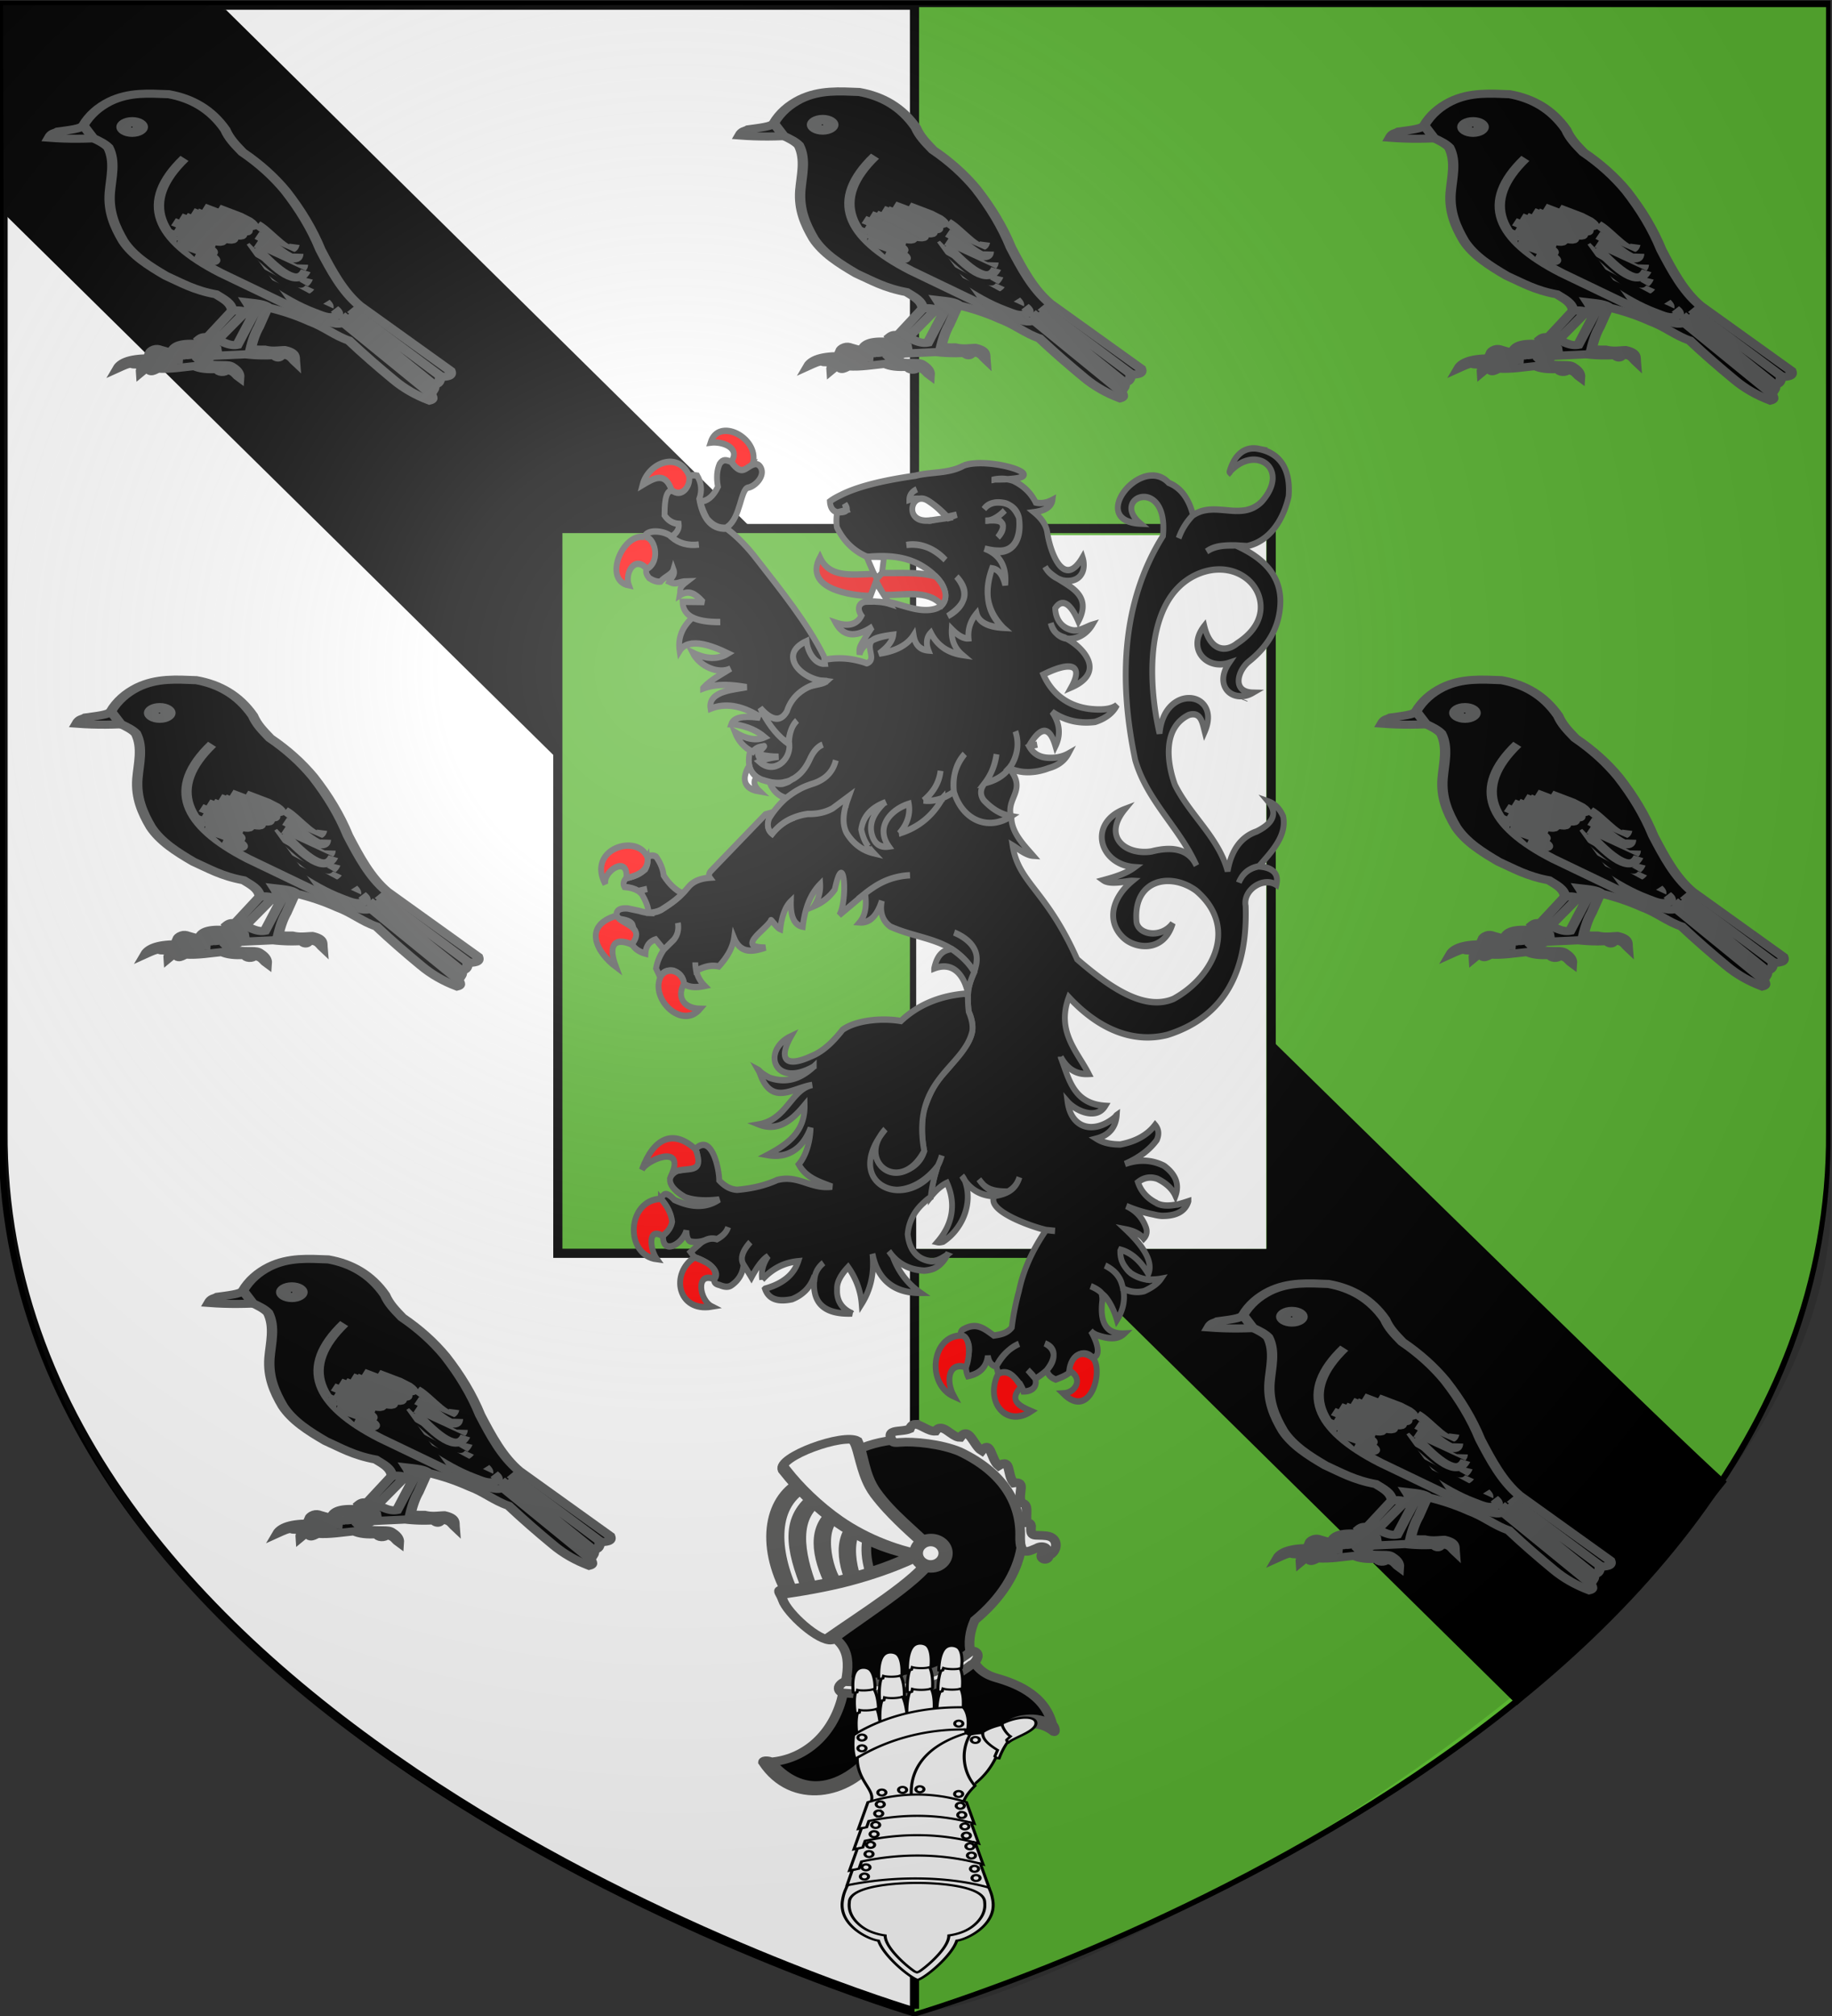 <svg xmlns="http://www.w3.org/2000/svg" xmlns:xlink="http://www.w3.org/1999/xlink" width="600" height="660" viewBox="-300 -300 600 660"><rect x="-300" y="-300" width="600" height="660" fill="#333333" stroke="none"/><defs><g id="c"><path id="b" d="M0 0v1h.5z" transform="rotate(18 3.157 -.5)"/><use xlink:href="#b" width="810" height="540" transform="scale(-1 1)"/></g><g id="d"><use xlink:href="#c" width="810" height="540" transform="rotate(72)"/><use xlink:href="#c" width="810" height="540" transform="rotate(144)"/></g><g id="f"><path id="e" d="M0 0v1h.5z" transform="rotate(18 3.157 -.5)"/><use xlink:href="#e" width="810" height="540" transform="scale(-1 1)"/></g><g id="g"><use xlink:href="#f" width="810" height="540" transform="rotate(72)"/><use xlink:href="#f" width="810" height="540" transform="rotate(144)"/></g><g id="i"><path id="h" d="M0 0v1h.5z" transform="rotate(18 3.157 -.5)"/><use xlink:href="#h" width="810" height="540" transform="scale(-1 1)"/></g><g id="j"><use xlink:href="#i" width="810" height="540" transform="rotate(72)"/><use xlink:href="#i" width="810" height="540" transform="rotate(144)"/></g><g id="l"><path id="k" d="M0 0v1h.5z" transform="rotate(18 3.157 -.5)"/><use xlink:href="#k" width="810" height="540" transform="scale(-1 1)"/></g><g id="m"><use xlink:href="#l" width="810" height="540" transform="rotate(72)"/><use xlink:href="#l" width="810" height="540" transform="rotate(144)"/></g><g id="o"><path id="n" d="M0 0v1h.5z" transform="rotate(18 3.157 -.5)"/><use xlink:href="#n" width="810" height="540" transform="scale(-1 1)"/></g><g id="p"><use xlink:href="#o" width="810" height="540" transform="rotate(72)"/><use xlink:href="#o" width="810" height="540" transform="rotate(144)"/></g><g id="r"><path id="q" d="M0 0v1h.5z" transform="rotate(18 3.157 -.5)"/><use xlink:href="#q" width="810" height="540" transform="scale(-1 1)"/></g><g id="s"><use xlink:href="#r" width="810" height="540" transform="rotate(72)"/><use xlink:href="#r" width="810" height="540" transform="rotate(144)"/></g><g id="v"><path id="u" d="M0 0v1h.5z" transform="rotate(18 3.157 -.5)"/><use xlink:href="#u" width="810" height="540" transform="scale(-1 1)"/></g><g id="w"><use xlink:href="#v" width="810" height="540" transform="rotate(72)"/><use xlink:href="#v" width="810" height="540" transform="rotate(144)"/></g><g id="y"><path id="x" d="M0 0v1h.5z" transform="rotate(18 3.157 -.5)"/><use xlink:href="#x" width="810" height="540" transform="scale(-1 1)"/></g><g id="z"><use xlink:href="#y" width="810" height="540" transform="rotate(72)"/><use xlink:href="#y" width="810" height="540" transform="rotate(144)"/></g><radialGradient xlink:href="#a" id="C" cx="221.445" cy="226.331" r="300" fx="221.445" fy="226.331" gradientTransform="matrix(1.353 0 0 1.349 -76.24 -84.357)" gradientUnits="userSpaceOnUse"/><linearGradient id="a"><stop offset="0" style="stop-color:white;stop-opacity:.314"/><stop offset=".19" style="stop-color:white;stop-opacity:.251"/><stop offset=".6" style="stop-color:#6b6b6b;stop-opacity:.125"/><stop offset="1" style="stop-color:black;stop-opacity:.125"/></linearGradient></defs><g style="display:inline"><path d="M-.5 358.677s-300-88.5-298.5-288.5v-368.5h597v368.5c3.042 200.43-298.5 288.5-298.5 288.5Z" style="display:inline;fill:#fff;stroke:#000;stroke-width:3;stroke-linecap:butt;stroke-linejoin:miter;stroke-miterlimit:4;stroke-dasharray:none;stroke-opacity:1"/><path d="M-.465 358.602s300-88.402 298.5-288.18v-368.09H-.465Z" style="display:inline;fill:#5ab532;stroke:none;stroke-width:3;stroke-linecap:butt;stroke-linejoin:miter;stroke-miterlimit:4;stroke-dasharray:none;stroke-opacity:1"/><path d="M-226.262-296.35C-62.968-135.246 229.114 152.936 264.86 185.104c-22.315 28.132-42.71 49.29-67.946 72.406L-298.54-230.643l.73-67.897z" style="display:inline;fill:#000;stroke:#000;stroke-width:1px;stroke-linecap:butt;stroke-linejoin:miter;stroke-opacity:1"/><path d="M-117.304-126.971h233.625v237.276h-233.625z" style="display:inline;fill:#5ab532;stroke:#000;stroke-width:3;stroke-miterlimit:4;stroke-dasharray:none;stroke-opacity:1"/><path d="M-.491 357.642V-297.97" style="display:inline;fill:none;stroke:#000;stroke-width:3;stroke-linecap:butt;stroke-linejoin:miter;stroke-miterlimit:4;stroke-dasharray:none;stroke-opacity:1"/><path d="M.062-124.781h114.622v233.625H.062z" style="display:inline;fill:#fafafa;stroke:none;stroke-width:3;stroke-miterlimit:4;stroke-dasharray:none"/></g><g style="display:inline"><use xlink:href="#A" width="100%" height="100%" style="display:inline" transform="translate(-217.111 192.558)"/><use xlink:href="#A" width="100%" height="100%" style="display:inline" transform="translate(-226.145 .73)"/><use xlink:href="#A" width="100%" height="100%" style="display:inline" transform="translate(-173.851 382.196)"/><use xlink:href="#A" width="100%" height="100%" style="display:inline" transform="translate(153.682 390.227)"/><use xlink:href="#A" width="100%" height="100%" style="display:inline" transform="translate(210.355 192.558)"/><use xlink:href="#A" width="100%" height="100%" style="display:inline" transform="translate(213.003 .73)"/><g style="display:inline;stroke:#5b5b5a;stroke-width:21.844;stroke-miterlimit:4;stroke-dasharray:none;stroke-opacity:1"><g style="stroke:#5b5b5a;stroke-width:21.844;stroke-miterlimit:4;stroke-dasharray:none;stroke-opacity:1"><path d="M-381.844-865.156c-4.893.099-8.997 3.123-11.875 11.437-22.155 10.906-64.114-5.292-32.562 43.375 129.875-5.832 231.578 54.046 280.812 236.375 2.887 42.14 21.306 27.96 37.875 20.875 12.85-9.048 29.576-.798 22.219 11.75-.938-.362-1.966-.593-3.031-.593-4.633 0-8.375 3.773-8.375 8.406s3.742 8.406 8.375 8.406S-80-528.898-80-533.531c0-.268-.007-.52-.031-.782 20.518-9.47 24.698-46.22-5.344-50.093-27.257-3.515-36.887 6.113-34.344-24.657-.67-4.774-2.977-8.382-9.562-8.187-3.891-22.632 6.313-47.4-12.719-50.031-9.314-23.976 13.077-55.624-17-50.157-16.394-21.832-4.39-63.726-34.25-43.218-17.85-16.612-16.971-67.26-38.031-37.813-18.78-12.776-28.64-64.269-48.719-33.5-19.57.195-40.559-40.811-55.844-15.812-15.8 1.253-33.494-17.628-46-17.375z" style="fill:#fff;fill-rule:evenodd;stroke:#5b5b5a;stroke-width:21.844;stroke-linecap:butt;stroke-linejoin:miter;stroke-miterlimit:4;stroke-dasharray:none;stroke-opacity:1" transform="matrix(.145 0 0 .13 55.066 278.758)"/><path d="M-725.29-14.359c.292-5.586 15.955-3.16 18.18-.543 71.313-6.38 135.099-62.6 158.693-154.734 14.49-65.349 32.201-131.145-27.75-165.524-27.255-23.93-40.027-46.541-66.44-75.727 71.001-14.622 140.886-30.067 167.76-53.612-29.442-83.211-12.332-115.187-10.765-138.157-26.193-38.498-83.212-79.663-135.5-120.55 53.857-49.773 114.06-92.196 186.762-101.422 1.975 3.85.984 6.669 18.663 4.94 30.813-3.01 93.116 3.828 134.865 23.471 99.571 52.846 138.695 132.171 136.246 214.93-.263 8.886.704 21.601 2.66 26.75-9.496 63.934-45.947 128.434-105.377 183.053-22 55.69-15.795 122.056 44.447 143.442C-160.94-214.632-89.5-188.798-71.605-108.25c4.267 2.282 8.91 19.474 2.915 17.119-46.383-41.036-106.198-11.584-127.28 36.365C-272.874 55.271-447.682 121.732-472.75-22.44-531.065 67.458-658.064 98.44-725.29-14.36z" style="fill:#000;fill-rule:evenodd;stroke:#5b5b5a;stroke-width:21.844;stroke-linecap:butt;stroke-linejoin:miter;stroke-miterlimit:4;stroke-dasharray:none;stroke-opacity:1" transform="matrix(.145 0 0 .13 55.066 278.758)"/><path d="M-670.085-435.91C-733.371-563.388-712-686.1-632.943-724.483l8.992 14.464c-81.642 44.637-77.428 161.344-31.048 271.25zm44.488-10.017c-38.152-106.715-52.22-185.288 21.375-242.656l12.98 10.572c-66.561 41.962-53.17 135.542-21.44 227.169zm53.487-11.736c-33.956-76.333-43.633-149.136 8.992-190.533l12.768 12.761c-53.167 16.28-30.912 139.551-3.734 173.686zm56.568 20.203c-33.956-76.333-43.633-149.136 8.992-190.533l12.768 12.761c-53.166 16.28-30.911 139.551-3.733 173.686z" style="fill:#000;fill-rule:evenodd;stroke:#5b5b5a;stroke-width:21.844;stroke-linecap:butt;stroke-linejoin:miter;stroke-miterlimit:4;stroke-dasharray:none;stroke-opacity:1" transform="matrix(.145 0 0 .13 55.066 278.758)"/><g style="fill:#fff;stroke:#5b5b5a;stroke-width:21.844;stroke-miterlimit:4;stroke-dasharray:none;stroke-opacity:1"><path d="M-1216.224 110.9c-25.613 59.267-144.138 139.976-234.355 214.152-28.502 5.238-100.65-67.068-110.901-101.452-4.291-14.392-13.119-23.268-5.267-23.807 105.673-15.597 223.357-40.188 334.36-109.096z" style="fill:#fff;fill-rule:evenodd;stroke:#5b5b5a;stroke-width:21.844;stroke-linecap:butt;stroke-linejoin:miter;stroke-miterlimit:4;stroke-dasharray:none;stroke-opacity:1" transform="matrix(.145 0 0 .13 182.755 194.636)"/><path d="M-1411.785 177.943c58.745-17.404 120.364-41.531 171.45-71.783m8.063 15.714c-21.834 48.195-154.471 140.34-231.376 200.659m-103.906-111.562c41.052-5.78 106.2-18.423 155.769-33.028" style="fill:#fff;fill-rule:evenodd;stroke:#5b5b5a;stroke-width:21.844;stroke-linecap:butt;stroke-linejoin:miter;stroke-miterlimit:4;stroke-dasharray:none;stroke-opacity:1" transform="matrix(.145 0 0 .13 182.755 194.636)"/></g><g style="fill:#fff;stroke:#5b5b5a;stroke-width:21.844;stroke-miterlimit:4;stroke-dasharray:none;stroke-opacity:1"><path d="M-1232.386 118.981c-153.202-25.019-251.149-111.349-329.432-221.988-13.344-32.82 138.814-94.195 169.828-72.976 14.299 35.061 14.357 84.356 41.66 127.136 35.846 56.165 86.123 97.32 131.473 148.809z" style="fill:#fff;fill-rule:evenodd;stroke:#5b5b5a;stroke-width:21.844;stroke-linecap:butt;stroke-linejoin:miter;stroke-miterlimit:4;stroke-dasharray:none;stroke-opacity:1" transform="matrix(.145 0 0 .13 182.755 194.636)"/><path d="M-1325.212-3.22c31.7 38.527 67.614 72.61 100.723 106.836m-141.152-165.745c3.29 6.807 7.458 14.366 11.665 20.581 9.043 13.362 18.701 26.083 28.764 38.327m98.888 116.755c-69.024-9.94-146.426-43.6-206.31-90.032-47.784-37.051-91.57-84.977-120.477-126.599-1.358-1.955-6.724-8.442-7.51-11.883m156.603-64.806c1.302 1.602 4.017 6.735 5.152 9.27 9.044 20.21 13.939 67.9 33.225 108.387" style="fill:#fff;fill-rule:evenodd;stroke:#5b5b5a;stroke-width:21.844;stroke-linecap:butt;stroke-linejoin:miter;stroke-miterlimit:4;stroke-dasharray:none;stroke-opacity:1" transform="matrix(.145 0 0 .13 182.755 194.636)"/></g><g style="fill:#fff;stroke:#5b5b5a;stroke-width:18.524;stroke-miterlimit:4;stroke-dasharray:none;stroke-opacity:1" transform="matrix(.171 0 0 .153 213.228 191.525)"><circle cx="-1218.244" cy="110.9" r="32.325" style="fill:#fff;stroke:#5b5b5a;stroke-width:18.524;stroke-miterlimit:4;stroke-dasharray:none;stroke-opacity:1"/><circle cx="-1218.244" cy="110.9" r="32.325" style="fill:#fff;stroke:#5b5b5a;stroke-width:24.812;stroke-miterlimit:4;stroke-dasharray:none;stroke-opacity:1" transform="matrix(.747 0 0 .747 -308.71 28.103)"/></g><path d="M-538.887-216.993c153.724 9.53 229.314-29.455 283.68-76.464 4.656-2.677 14.502 1.199 15.107 9.868.58 8.307-7.82 21.304-15.108 24.158-81.43 70.78-187.767 79.969-287.965 71.01-5.811.285-12.626-7.049-11.05-14.364 1.619-7.516 11.758-15.012 15.336-14.208z" style="fill:#fff;fill-rule:evenodd;stroke:#5b5b5a;stroke-width:21.844;stroke-linecap:butt;stroke-linejoin:miter;stroke-miterlimit:4;stroke-dasharray:none;stroke-opacity:1" transform="matrix(.145 0 0 .13 55.066 278.758)"/><path d="M-464.67-52.745c-40.407 59.946-91.844 98.346-143.254 97.377m0 0c-34.185-.816-68.567-19.068-100.193-60.001m577.454-107.357c-24.383 1.978-46.504 15.264-63.286 41.697C-288.94 63.203-454.442 96.953-464.67-52.745m394.042-54.675c-19.244-13.472-40.713-17.747-60.035-15.306" style="fill:none;fill-rule:evenodd;stroke:#5b5b5a;stroke-width:21.844;stroke-linecap:butt;stroke-linejoin:miter;stroke-miterlimit:4;stroke-dasharray:none;stroke-opacity:1" transform="matrix(.145 0 0 .13 55.066 278.758)"/></g></g><g style="display:inline;fill:#fafafa" transform="matrix(-.329 0 0 .238 40.439 237.194)"><path d="M117.98 3.71c-2.69.244-5.14 1.67-6.38 3.465-5.32 7.709-3.52 28.465-3.52 28.484.38.224.83.422 1.3.605-3.92 10.198-2.92 28.68-2.92 28.68.39.26.86.489 1.35.705-3.18 8.225-3.18 21.496-2.99 27.593-.91-.131-1.82-.265-2.74-.384-.24-6.237-1-15.633-3.188-22.985.778 0 1.468-.17 2.148-.388 0 0 .45-17.252-3.027-28.513.824.03 1.543-.147 2.237-.373 0 0 0-22.518-6.231-30.475-4.315-5.464-11.335-3.24-13.631.201-4.955 7.429-2.725 27.023-2.725 27.023a8.6 8.6 0 0 0 1.271.537c-3.542 9.735-2.15 27.165-2.147 27.183.452.275.983.516 1.557.732-2.74 8.153-2.621 16.983-2.498 25.593-4.357 6.579-5.913 19.267-4.305 30.567h2.245l-.854 5.04-3.355 2.14c-3.581-1.25-7.782-2.26-13.108-2.39-.01-.42-.05-.82-.119-1.24-4.91-4.88-12.341-8.14-19.177-10.37.05-.47.1-.91.08-1.31-11.387-7.79-21.169-8.24-23.283-8.24-11.486.2-11.328 7.71-9.55 11.62 4.272 9.36 20.707 15.91 26.436 22.57.247-.24.488-.49.714-.76 3.726 7.17 6.448 14.74 8.581 22.55 1.066-.21 2.132-.18 3.199-1.25 3.907 10.92 9.604 23.93 21.891 37.23-.365.6-.723 1.23-1.103 1.78 6.988 9.41 9.606 15.76 11.314 21.48-.922.38-1.853.74-2.77 1.14l-7.719 29.36c1.025-.39 2.054-.78 3.081-1.15l-7.518 28.6q1.742-.69 3.485-1.32l-7.918 30.12c.911-.35 1.822-.7 2.733-1.02l-8.647 32.89c.1 0 .194 0 .289-.17-1.651 5-3.292 10.07-4.198 19.56-2.861 32.53 25.91 51.86 36.056 53.55 4.934 20.81 30.824 50.64 38.944 53.98 8.12-3.34 34.03-33.17 38.96-53.98 10.14-1.69 38.92-21.02 36.06-53.55-1.1-11.37-3.21-16.53-5.18-22.7.16 0 .34.17.51.17l-5.29-20.99 2.84.83-7.88-30.39 3.45 1-7.48-28.91 3.04.88-9.53-36.79c-1.15-.51-2.31-.95-3.45-1.42-.27-1.51-.49-3.2-.43-5.36.32-13.23 14.8-26.41 14.48-54.36.7.58 1.4 1.15 2.1 1.75 1.89-6.4 2.97-18.63 1.51-33.09-1.02-.87-2.07-1.68-3.12-2.52.33-3.36 1.48-17.17-.59-27.497.75.09 1.43-.01 2.13-.164 0 0 2.06-16.705-.26-28.002.82.115 1.52.02 2.2-.131 0 0 2.18-21.87-3.17-30.245-3.66-5.741-10.71-4.306-13.27-1.198-5.5 6.708-5.19 25.966-5.19 25.966.35.236.75.454 1.18.657-4.35 9.101-4.64 26.171-4.64 26.171.48.364 1.04.703 1.7 1.005-1.84 5.294-2.33 11.688-3.24 17.738.23-5.08.55-18.761-1.85-28.936.79.06 1.51-.1 2.21-.275 0 0 1.42-17.935-1.5-29.874.83.08 1.58-.05 2.3-.249 0 0 1.31-23.443-4.67-32.111-4.09-5.951-11.4-4.063-13.93-.621-5.49 7.434-4.3 27.976-4.3 27.976.37.233.81.439 1.27.634-4.16 9.931-3.71 28.174-3.71 28.174.48.339 1.05.634 1.68.91-2.3 6.497-3.42 14.617-4.22 22.724.1-5.377 0-18.908-2.72-28.942.79.03 1.51-.148 2.21-.347 0 0 .91-18.183-2.39-30.183.85.06 1.58-.132 2.31-.366 0 0 .64-23.8-5.67-32.387-2.16-2.905-5.07-3.843-7.76-3.598z" style="fill:#fafafa;stroke:#000;stroke-width:3;stroke-dasharray:none"/><path d="M64.97 251.27c34.448-13.29 70.09-13.71 104.9-3.48l2.17 8.52 8.26 2.4m-12.98-38.22c-30.55-12.46-62.68-11.92-91.861.28m-14.923 57.95c37.097-14.33 75.484-14.78 112.964-3.76l2.36 9.17 8.88 2.61M56.1 307.52c39.749-15.33 80.88-15.82 121.04-4.01l2.52 9.82 9.51 2.79M50.186 339.39c43.283-16.7 97.484-15.78 141.434-3.11m-8.48-265.025a4.7 4.7 0 0 1-1.58-.532l-.44-3.238c-3.85 1.258-12 .877-16.23-1.184m-7.32-14.168c-.57-.04-.98-.131-1.68-.488l-.62-3.433c-3.97 1.544-12.54 1.568-17.03-.454m-9.15-7.664c-.57-.01-1.02-.148-1.72-.476l-.72-3.458c-3.94 1.676-12.62 1.93-17.27.1m-11.367 4.708c-.54 0-.984-.09-1.659-.378l-.778-3.25c-3.786 1.695-12.142 2.189-16.642.542M181.27 99.417c-.62-.06-1.22-.259-1.96-.712l-.36-3.68c-4.01 1.272-12.38.678-17-1.544m-4.99-11.186c-.66-.04-1.36-.223-2.18-.677l-.54-3.906c-4.21 1.578-13.11 1.347-18.02-.857m-6.95-6.219c-.66 0-1.31-.168-2.13-.602l-.67-3.942c-4.33 1.786-13.74 1.819-18.66-.443m-8.918 4.224c-.661 0-1.21-.114-2.048-.519l-.74-3.709c-4.048 1.762-12.879 2.034-17.76.147m-2.843 25.599c27.219-.447 69.749 4.367 109.479 38.039m-3.61 31.35c-40.08-33.13-81.13-39.46-107.584-38.86m-30.432 38.37c.331-.35.748-.89 1.08-1.51l-2.749-8.55c7.51-6.34 15.264-14.3 14.784-23.51m-24.896 12.25c.58-.69 1.019-1.5 1.109-2.83l-3.829-4.79c3.311-2.68 7.684-11.16 8.328-16.24m32.128 14.17c10.533 26.19 4.873 55.04-5.167 70.01m8.79-72.34c47.048 20.02 55.498 58.03 54.678 84.45m-2.06 242.14c3.31-3.26 7.27-7.71 11.11-12.67 7.69-9.95 16.98-24.41 16.94-35.66 8.87-1.75 17.64-5.71 24.6-13.54s12.29-18.37 11.09-32.05c0-24.78-55.93-26.89-67.37-26.62-11.44-.27-67.346 1.84-67.363 26.62-1.193 13.68 4.126 24.22 11.081 32.05 6.963 7.83 15.74 11.79 24.6 13.54-.03 11.25 9.263 25.71 16.942 35.66 3.84 4.96 7.8 9.41 11.11 12.67 1.61 1.59 1.8 1.6 3.63 2.51 1.83-.91 2.02-.92 3.63-2.51zM63.808 140.35c2.24 0 4.056-1.81 4.056-4.05a4.06 4.06 0 0 0-4.056-4.06 4.06 4.06 0 0 0-4.054 4.06 4.05 4.05 0 0 0 4.054 4.05zm55.272 67.82c2.24 0 4.05-1.81 4.05-4.04 0-2.25-1.81-4.06-4.05-4.06s-4.06 1.81-4.06 4.06c0 2.23 1.82 4.04 4.06 4.04zm17.21.87c2.24 0 4.06-1.82 4.06-4.07 0-2.24-1.82-4.03-4.06-4.03s-4.05 1.79-4.05 4.03c0 2.25 1.81 4.07 4.05 4.07zm40.41-57.21c2.22 0 4.05-1.82 4.05-4.06a4.055 4.055 0 0 0-8.11 0c0 2.24 1.82 4.06 4.06 4.06zm0-14.8c2.22 0 4.05-1.82 4.05-4.06a4.055 4.055 0 0 0-8.11 0c0 2.24 1.82 4.06 4.06 4.06zm-96.374-19.14a4.05 4.05 0 1 0 0-8.1 4.05 4.05 0 1 0 0 8.1z" style="fill:#fafafa;stroke:#000;stroke-width:3;stroke-dasharray:none"/><path id="B" d="M63.134 330.25c2.241 0 4.055-1.82 4.055-4.04a4.06 4.06 0 0 0-4.055-4.07 4.06 4.06 0 0 0-4.053 4.07c0 2.22 1.814 4.04 4.053 4.04zm1.522-12.67c2.24 0 4.055-1.8 4.055-4.05 0-2.24-1.815-4.07-4.055-4.07s-4.056 1.83-4.056 4.07c0 2.25 1.817 4.05 4.056 4.05zm3.041-18.25a4.057 4.057 0 0 0 4.054-4.05 4.06 4.06 0 0 0-4.054-4.06 4.06 4.06 0 0 0-4.056 4.06c0 2.23 1.816 4.05 4.056 4.05zm1.52-12.67a4.05 4.05 0 0 0 4.054-4.05c0-2.25-1.814-4.06-4.054-4.06a4.05 4.05 0 0 0-4.054 4.06 4.05 4.05 0 0 0 4.054 4.05zm3.547-14.7a4.05 4.05 0 0 0 4.055-4.05c0-2.24-1.815-4.06-4.055-4.06a4.06 4.06 0 0 0-4.055 4.06 4.05 4.05 0 0 0 4.055 4.05zm1.522-12.68c2.238 0 4.055-1.8 4.055-4.04 0-2.25-1.817-4.06-4.055-4.06a4.054 4.054 0 0 0-4.056 4.06c0 2.24 1.817 4.04 4.056 4.04zm3.041-15.69c2.238 0 4.054-1.83 4.054-4.07 0-2.22-1.816-4.05-4.054-4.05a4.064 4.064 0 0 0-4.056 4.05c0 2.24 1.816 4.07 4.056 4.07zm1.52-12.69c2.24 0 4.054-1.81 4.054-4.03a4.06 4.06 0 0 0-4.054-4.07 4.06 4.06 0 0 0-4.055 4.07c0 2.22 1.815 4.03 4.055 4.03zm1.616-16.21a4.05 4.05 0 1 0 0-8.1 4.05 4.05 0 1 0 0 8.1z" style="fill:#fafafa;stroke:#000;stroke-width:3;stroke-dasharray:none"/><use xlink:href="#B" width="100%" height="100%" style="fill:#fafafa;stroke-width:.611" transform="matrix(-1 0 0 1 237.36 -2.025)"/></g><g style="display:inline;stroke-width:1.186"><g style="display:inline;fill:#fff;fill-opacity:1;stroke:#585959;stroke-width:3.241;stroke-miterlimit:4;stroke-dasharray:none;stroke-opacity:1"><g style="fill:#fff;fill-opacity:1;stroke:#585959;stroke-width:3.146;stroke-miterlimit:4;stroke-dasharray:none;stroke-opacity:1"><path d="M1154.68-61.5c-6.658-1.211-12.725 2.165-15.546 11.267 0 .11 0 .22.116.33.114-.11.114-.33.229-.44 13.797-13.6 32.717-1.233 17.044 14.79-11.066 9.98-24.975-.656-36.948 6.621h-.115c-3.432 3.201-6.064 6.954-7.78 11.369 1.716-4.415 4.348-8.168 7.78-11.369-2.457-8.727-7.053-13.627-13.151-15.865-14.685-14.375-44.081 18.875-15.22 20.06-16.93-13.084 15.372-23.8 12.126 6.07-22.659 32.982-23.78 72.015-14.958 110.1 6.38 20.158 24.208 33.621 33.032 51.925-4.659-9.448-15.504-9.008-24.25-6.953-13.96 1.967-26.672-7.068-14.3-20.86-20.299 6.94-14 27.326 5.263 28.586-4.752 3.253-11.457 5.038-16.967 6.401 3.888 2.539 13.101.212 15.708.331-10.688 8.075-14.32 19.456-5.21 27.656 6.562 5.981 22.242 7.681 26.944-6.796-6.255 7.826-19.46 5.683-19.598-1.423-1.43-20.424 18.668-23.666 32.23-14.632 22.897 17.696 9.594 42.332-12.155 53.2-14.81 5.722-32.374-3.895-52.052-19.473-16.85-34.446-31.57-37.227-34.827-55.99 2.814 1.535 7.165 4.864 11.073 5.096-4.572-4.81-11.492-11.098-11.669-18.432-3.577-10.189 8.842-13.29-1.199-24.505-77.33-8.784-76.03-14.547-116.448 24.284-4.461 1.544-8.236 4.194-11.439 7.836-2.402-1.766-2.974-4.414-1.601-7.615.686-.992 1.372-1.987 2.173-2.98l-4.233 1.105-29.17 27.592c-1.372 1.214-1.601 2.539-.8 3.531-4.805.332-8.58 1.545-11.21 4.195-1.145 1.214-2.174 2.318-3.547 3.531-3.088 2.98-7.092 5.519-11.553 8.058-2.174.992-4.462 1.435-6.75 1.435a23.5 23.5 0 0 1-4.575-.773l-.343-.11-6.292-1.215c-3.432-.22-5.49.441-6.063 2.207a2.6 2.6 0 0 0 0 1.325c.229.883.915 1.435 2.402 1.766 3.89.551 5.949 1.545 6.292 3.091 1.03 2.76.343 4.635-1.945 5.629 1.03 4.304 4.004 6.953 8.809 8.167q.343-5.464 5.49-6.954l4.462 4.967 5.376-4.856c2.06-2.318 2.746-5.078 2.174-8.277.572 3.2-.115 5.959-2.174 8.277l-5.376 4.856c-2.288 3.091-3.66 6.182-4.233 9.27l2.288 4.416c1.03-2.65 3.317-3.643 6.978-3.311 3.546 1.103 5.49 3.31 5.834 6.401 2.402 1.767 6.177 2.097 11.21 1.104-2.402-2.208-3.889-4.636-4.575-7.395l-.115-.11c-.229-1.215-.457-2.65-.457-4.084 0 1.435.228 2.87.457 4.084 4.171-1.78 7.596-3.002 12.24-2.098 4.805-4.745 7.55-9.491 8.236-14.015 3.42 7.699 9.705 7.01 16.93 4.744-16.097.093-.296-8.338 2.975-13.244-.266-1.263 2.953 3.416 5.033 4.194.8-6.402 2.745-11.037 5.72-13.686-.23 7.616 1.83 11.7 6.405 12.473 1.042-8.015 3.475-15.305 9.38-20.86.23 3.532-.8 7.174-3.202 10.706 4.575-1.767 8.236-4.415 11.096-8.057 5.089-21.475 7.224 5.208 2.402 12.582l13.956-10.706a59 59 0 0 1 4.347-2.87c6.062-3.752 12.697-5.739 19.904-6.07-7.207.331-13.842 2.318-19.904 6.07a58 58 0 0 0-4.347 2.87c1.03 6.403 0 11.037-2.974 14.238 6.726.433 9.911-4.868 12.01-10.595-1.258 5.85.651 10.127 4.655 12.666 16.625 6.841 33.935 5.394 45.126 22.4.732-1.634 1.33-3.937 1.395-6.63.157-6.596-7.092-11.01-12.168-12.873 10.826 4.134 13.741 10.64 11.57 17.136-1.355 4.055-3.914 8.42-4.02 12.885-.304 2.966-.021 5.99.341 8.94 1.587 2.912 2.29 6.294 1.993 8.97-.28 2.516-1.775 5.944-4.166 8.578-3.795 4.583-7.491 9-11.427 12.828-4.981 4.844-7.845 10.82-10.385 17.45-.946 2.468-1.056 5.019-1.15 7.904-.133 4.054.13 8.451 1.113 12.698-3.416 11.445-22.718 15.137-26.196 2.096-.8-4.304.915-8.609 5.262-12.804-32.646 16.643 3.567 46.495 28.14 18.211.916-1.655 1.716-3.421 2.288-5.298-.572 1.877-1.372 3.643-2.287 5.298-1.945 5.408-3.089 10.375-3.661 14.9v.112c2.86-3.311 5.834-5.63 8.694-6.843 4.258 8.655 4.399 19.03-5.148 29.138 1.03.22 2.06 0 3.089-.221 9.992-5.888 16.522-18.541 11.667-30.243-.458-.772-.916-1.544-1.487-2.096 3.822 6.276 9.15 9.308 16.358 9.933.456-.112.8-.112 1.258-.112h.229c2.86-.44 5.262-1.104 7.206-2.096-5.635 1.248-10.58.657-15.9-6.07 3.347 4.598 7.13 6.117 15.9 6.07 3.089-1.545 4.92-3.974 5.949-7.064-2.008 6.142-7.458 8.16-13.155 9.16h-.23c-5.33 7.515 22.12 15.717 27.797 16.778 1.488.11 3.204.33 4.805.441-1.6-.111-3.317-.332-4.805-.441-7.55 10.043-12.354 19.866-14.642 29.91-1.716 5.74-3.089 11.81-3.888 17.992-2.46 2.9-6.169 3.518-9.724 3.972-5.472-3.69-9.283-6.41-15.901-3.311q-2.574.993-1.716 3.31c4.619 1.592 5.001 6.59 3.662 10.707-.116.22-.116.33-.23.552-1.143 3.2-1.029 6.18.23 8.718 6.52-1.214 10.066-4.525 10.751-10.044.572 3.2 2.06 4.856 4.233 5.187h.343c2.595-5.12 7.114-8.827 12.24-11.037-5.376 2.016-9.192 6.235-12.24 11.037l1.26 4.526c5.002-1.744 8.28.196 11.439 4.193.114 0 .114.111.228.111.687 1.104 1.372 2.208 1.716 3.532 3.711.064 7.719-1.665 6.405-6.18-.114 0-.114-.222-.229-.332l-3.89-4.084c1.363 1.317 2.807 2.518 3.89 4.084.116.11.116.331.229.331 2.113-1.276 4.198-2.544 6.062-4.194 4.8-4.432 5.66-10.276-.914-13.244 7.193 2.536 5.093 8.52.914 13.244l.343.442c.663 2.216 2.562 3.317 4.576 4.082 3.66-1.214 7.162-2.648 8.42-4.415-.689-6.923 6.742-11.22 11.484-6.4 5.072-.593 2.295-8.037-.915-13.023l-.116-.11c.828.983 1.968 1.456 3.089 1.987 4.518 1.464 10.872 3.068 15.1-.664-10.298.444-13.291-5.978-11.897-16.223v-1.436c-.115-.552-.228-1.323-.343-2.096-.916-1.104-2.86-2.319-5.949-3.532 3.089 1.214 5.033 2.428 5.949 3.532.687.552 1.372 1.104 2.059 1.766 2.403 2.649 4.575 6.402 6.177 11.368 3.432-4.966 4.575-10.153 3.317-15.452 0-.11 0-.11-.115-.22-.115-.551-.23-1.103-.457-1.655-.457-1.988-1.488-3.643-2.975-5.299-1.487-1.655-3.66-2.979-6.176-4.194 4.217 1.91 7.78 4.872 9.151 9.493.228.552.343 1.104.456 1.656.116.11.116.11.116.22 3.888 1.655 7.663 2.096 11.44 1.215 4.23-1.768 7.32-3.753 9.035-6.07-2.63.44-5.032.44-7.092.44-.115-.22-.115-.22-.115 0-3.546-.44-6.52-1.545-9.15-3.2l-.458-.442c-.115-.11-.115-.11-.228-.11a13.4 13.4 0 0 1-2.174-2.319c-1.944-2.318-2.86-4.967-2.745-8.166l.229-.442c5.72 1.435 10.638 5.408 14.87 11.92 2.517-5.407-1.486-12.692-12.24-21.962 4.349.772 7.665 2.207 9.724 4.525 1.832-1.766 2.06-3.752 1.03-5.96-2.06-4.746-5.606-8.057-10.41-10.044 5.032 1.987 9.95 3.311 14.87 4.194 1.373.332 2.745.552 4.232.664 7.893.11 12.812-2.32 14.415-7.175a141 141 0 0 1-5.948 1.656h-.572c-4.462.773-7.894.552-10.525-.663-.228-.11-.343-.331-.571-.331-4.805-2.318-8.008-5.63-9.608-10.044 3.203-2.32 6.748-2.87 10.523-1.656 4.69 2.096 8.007 4.855 9.723 8.388 2.173-5.407.344-10.154-5.375-14.236-.345-.333-.688-.442-1.03-.664-6.52-2.87-13.498-3.2-20.82-.772 7.665-3.09 13.385-7.063 17.16-11.809 1.372-2.87 1.03-5.299-.916-7.395-4.232 5.077-10.524 8.167-18.76 9.603-5.262 0-9.494-.884-12.926-2.871 6.863-1.656 10.524-5.629 10.983-11.589-.345.22-.458.441-.688.773-.229.22-.456.33-.8.662-11.062 8.041-23.136 5.272-25.051-8.056 4.47 4.683 15.656 9.158 20.36 2.098-17.428-1.034-19.65-13.506-24.022-23.841v-.331.111c3.606 5.986 8.308 8.763 15.1 8.387-6.064-10.898-17.649-20.737-10.752-37.745 17.088 16.72 35.735 22.552 53.2 18.521 30.948-8.886 43.348-31.422 42.21-63.311-1.644-7.818 9.463-14.658 16.583-10.4 1.373-5.297-1.601-8.387-8.808-9.05h-.114s-.345-.11-.458-.11q-6.863 1.16-9.952 6.291c-.343.552-.686 1.104-.915 1.766.229-.662.572-1.214.915-1.766q3.09-5.132 9.952-6.29c5.918-6.405 15.216-14.555 13.04-24.504-1.715-3.642-4.347-6.181-8.122-7.395 5.148 5.63 3.088 10.597-6.176 14.79-8.465 2.648-13.727 9.27-15.672 19.535-4.757-16.498-20.42-27.596-28.442-42.493-4.57-11.564-6.423-28.165 7.513-34.323 6.47-1.775 7.294 3.705 8.575 8.276 9.55-20.015-21.947-24.276-24.367.883-6.334-24.828-8.218-65.898 19.502-77.94 16.314-6.998 31.312.393 34.415 11.296 1.977 6.947-.26 15.319-12.051 22.305-6.378 4.709-14.573 3.61-17.73-8.529-9.803 11.278 1.416 21.754 13.385 18.101-8.79 11.852 2.549 20.139 12.812 14.68-11.416-.258-8.373-10.978-1.83-15.564 11.872-8.724 15.992-18.315 16.621-27.399.91-13.152-7.2-22.59-23.942-29.44-5.47-.063-10.993-.01-15.786 2.98 4.679-3.148 10.406-2.942 15.786-2.98 1.945.11 4.004.22 6.064.33 12.588-2.512 19.766-13.487 22.42-24.502 1.164-13.739-5.024-21.349-16.372-23.296z" style="fill:#000;fill-opacity:1;stroke:#585959;stroke-width:3.146;stroke-miterlimit:4;stroke-dasharray:none;stroke-opacity:1" transform="matrix(.607 0 0 .666 -588.772 -112.096)"/><path d="M995.802-53.324c-8.21 4.168-17.69 2.998-26.31 5.077h-.114c-17.845 2.318-31.23 5.409-40.037 9.492-2.288.994-4.233 1.987-5.834 3.09.228 2.98 1.487 4.747 3.889 5.299v.11l5.217-1.194-1.099-3c3.048 3.982-.483 4.118-4.118 4.194-.458 2.76-.458 5.187-.115 7.284 3.547 6.733 8.923 11.59 16.13 14.459h.114l.115.11c13.328-1.152 26.233.025 36.948 9.603 1.259 1.103 2.288 2.317 3.203 3.531 2.746 4.305 2.86 7.837.115 10.596-.23.11-.344.22-.458.331-1.601 1.214-4.233 2.097-8.236 2.097-10.369-.038-19.42-6.15-30.657-4.194-4.593-.304-7.187 2.74-4.004 6.953-2.402 4.305-7.092 5.519-13.956 3.422 4.938 8.311 13.105 6.24 20.019 1.876-.157.078-5.32 7.029-6.635 9.602v.11c-.693 1.134-.6 2.738-.458 4.085q.516-1.987 2.06-3.643c2.974-3.2 8.35-5.297 16.129-6.07-.343 2.98-2.974 6.07-7.665 9.271 9.152-1.214 15.329-4.304 18.646-9.05.801 4.746 3.432 7.174 8.008 7.505-1.487-3.532-1.03-6.512 1.258-8.72 3.318 6.071 8.923 9.824 17.043 10.927-4.118-3.2-6.062-7.395-5.72-12.692 3.548 3.31 6.521 4.746 9.038 4.525-.458-4.525 1.03-8.609 4.347-12.251 1.144 4.194 5.948 6.622 14.414 7.063-9.716-7.7-9.973-18.277-6.064-29.248 3.432.442 5.72 3.09 7.093 8.278.915-9.05-2.745-15.01-11.096-17.99 2.403.551 4.804.993 7.092.993 9.541.697 12.315-7.402 11.44-16.004v-.11c-1.087-4.453-4.686-6.652-8.81-7.395-3.709-.572-7.548.08-10.066 3.09 2.37-3.212 6.444-3.499 10.067-3.09 4.378.425 7.001 3.53 8.808 7.395 2.43 14.714-7.812 19.904-18.531 15.12 8.351 2.98 12.01 8.94 11.096 17.991-1.373-5.187-3.66-7.836-7.093-8.278-4.652 11.4-2.705 20.901 6.064 29.248-8.465-.441-13.27-2.87-14.414-7.063-3.317 3.642-4.805 7.726-4.347 12.25-2.517.222-5.491-1.213-9.037-4.524-.343 5.297 1.601 9.492 5.72 12.692-8.122-1.103-13.728-4.856-17.044-10.926-2.288 2.207-2.745 5.187-1.258 8.719-4.576-.331-7.207-2.76-8.008-7.505-3.317 4.746-9.494 7.836-18.646 9.05 4.69-3.2 7.322-6.291 7.665-9.271-9.048 1.078-11.75 2.07-12.449 4.478-1.045 3.603 2.942 7.952-1.85 9.539a39 39 0 0 0-4.805-1.324c-5.834-1.325-11.553-1.435-17.273-.552-.229 0-.343 0-.457.11-.458 0-.916 0-1.259.11-5.605-2.207-8.35-5.96-8.694-11.257-11.502 5.687-7.573 14.864-.627 19.426 3.565 2.341 8.841 1.968 11.403 2.28-1.918 1.564-6.343 1.52-10.827 3.102-14.89 5.253-34.475 16.04-9.397 27.274.068-4.459 1.44-8.596 4.3-11.024-6.353 5.69-2.912 14.539-10.066 19.425-3.66 2.318-6.749 2.097-9.38-.331-.343-.331-.572-.663-.915-.883-.8-1.104-1.03-2.318-.343-3.753l-3.203-1.104c-.8.883-1.373 1.987-1.83 3.312-.344 2.097-.344 3.973 0 5.518.571 2.428 1.944 4.194 4.003 5.629.801.441 1.716.883 2.86 1.324 1.373.332 2.745.773 4.004.994.229.11.572.11.8.22.572.11 1.259.11 1.945.22 1.487.112 2.974.112 4.461-.11 1.03-.221 2.174-.442 3.318-.773.229-.11.457-.22.686-.22.572-.332 1.03-.663 1.716-.884 1.373-.772 2.86-1.765 4.118-2.98 1.83-1.765 3.318-3.863 4.69-6.511 1.83-3.753 4.118-6.181 6.978-7.285-2.86 1.104-5.147 3.532-6.978 7.285-1.372 2.648-2.86 4.746-4.69 6.511-1.258 1.216-2.745 2.208-4.118 2.98-.686.221-1.144.552-1.716.883-.229 0-.457.112-.686.221l-.229.331c-1.03.442-2.059.773-2.974.994-.229.11-.458.11-.458.11-1.487.111-2.86 0-4.118-.552-.686-.11-1.373-.11-1.944-.22-.23-.111-.572-.111-.801-.22.114.11.114.33.229.44 0 .22.228.552.343.773 0 .11.114.33.229.441 0 .11 0 .22.114.331 1.945 3.2 4.69 5.188 8.122 5.96 2.173-1.545 4.347-2.98 6.863-4.195 2.06-1.104 4.347-1.876 6.75-2.648 7.092-1.876 11.553-5.739 13.155-11.7-1.602 5.96-6.063 9.823-13.156 11.7-2.402.772-4.69 1.544-6.749 2.648-2.516 1.215-4.69 2.649-6.863 4.194-2.517 1.988-4.805 4.305-6.978 6.955-.8.992-1.487 1.986-2.174 2.979-1.372 3.2-.8 5.85 1.602 7.615 3.203-3.642 6.978-6.291 11.44-7.836a34.6 34.6 0 0 1 7.778-1.876h.114c5.148.11 9.61-.883 13.27-2.76l8.808-5.96c-.687 1.767-1.373 3.311-1.716 4.857l-.114.11c-1.602 5.408-1.373 9.713.572 13.134 3.66 5.407 8.579 8.609 14.642 9.933l-.115-.111c-.915-.883-1.83-1.875-2.516-2.76-.115-.11-.343-.33-.343-.44a19.95 19.95 0 0 1-3.775-8.389c.915-6.18 5.147-10.485 12.468-13.133.343-.111.687-.22.915-.331-.228.11-.572.22-.915.331a25.6 25.6 0 0 0-2.516 2.428q-6.35 6.787-4.118 13.576c.114.22.114.33.228.662.344.883.801 1.656 1.373 2.428 1.716 2.097 4.118 2.87 7.436 2.428-7.656-9.936 1.598-18.337 10.752-20.969 1.072 5.653-1.348 10.66-5.147 14.569a50 50 0 0 0 5.72-1.988c7.435-3.2 13.154-8.166 17.387-14.9.114-.22.229-.331.229-.552-.115.112-.343.112-.343.221h-.115c-3.317.993-6.52 1.435-9.723.993h-.115.115c4.916-3.637 8.26-8.352 9.151-14.569-.707 6.312-4.406 10.833-9.151 14.57h-.115.115c3.203.44 6.406 0 9.723-.994h.115c0-.11.228-.11.343-.22a32.2 32.2 0 0 0 6.176-3.091c-1.072-7.041 1.217-13.32 5.834-18.542-5.098 4.944-6.543 11.663-5.834 18.542 4.51 13.844 18.362 19.524 30.886 12.03-5.87-.935-10.486-3.718-14.757-7.837-2.173-2.76-1.945-5.519.457-8.388 3.55-3.992 5.488-8.982 6.407-14.238-.719 5.329-3.015 10.176-6.407 14.238 5.605-1.214 9.723-3.422 12.583-6.512.228-.22.457-.552.687-.772l.115-.111c.115-.22.343-.44.457-.662h.115-.115l.229-.221c3.799-5.347 4.623-11.395 2.517-17.218 2.233 5.851 1.09 11.818-2.517 17.218-.116.11-.116.11-.116.22h-.114c-.116.221-.343.441-.458.663l-.114.111c.114.11.229.11.343.11.343.111.687.332 1.03.332 1.943.663 4.118 1.103 6.291 1.324 4.347.331 8.807-.22 13.612-1.876 4.919-1.214 8.58-3.642 10.638-7.174-3.432 1.766-7.55 2.428-12.125 1.987-4.004-.442-6.978-2.208-9.037-5.519l.229-.11h.115-.112l-.229.11 4.348-.883-3.776.773-.228-.773c6.177-9.271 10.752-8.94 13.842.773 2.974-5.519 2.402-11.148-1.83-16.887 6.863 4.304 14.526 5.96 23.221 4.967 5.949-1.766 9.838-4.636 11.783-8.278-2.517 1.766-6.52 2.428-12.126 2.097-13.35-.684-22.801-7.19-27.57-17.108 15.1-6.843 21.782-4.823 15.033 6.325 19.028-7.467 6.697-19.775-3.595-24.536-4.232-1.104-6.634-3.421-7.435-7.064 3.673 11.242 17.03 9.091 22.42.773-2.518.669-6.871 3.266-10.337 2.79-5.074-.698-9.424-4.371-9.68-10.847 3.177-4.432 7.683-3.733 12.468 6.401 9.799-16.63-13.497-18.537-17.96-26.82 2.152 3.615 5.582 5.626 9.496 6.733 9.13 1.581 13.11-4.48 10.752-11.368-10.232 16.1-17.56-2.703-19.104-12.472-.686-3.532-3.087-6.733-7.09-9.713 6.175-.772 9.494-2.759 9.95-6.07-2.974 1.435-5.947 1.987-9.036 1.324-2.516-4.635-6.52-8.277-12.126-10.706q-4.633-1.49-9.951-.662c-.572.11-1.26.331-1.832.331.572 0 1.26-.22 1.832-.33 37.436.334-1.98-11.646-16.702-6.842zm11.668 27.152c1.259.11 2.974-.221 4.805-1.104.229-.11.343-.22.456-.22 1.716-.884 3.432-2.098 5.148-3.753-1.716 1.655-3.432 2.87-5.148 3.752 4.672 1.685 5.774 5.298 1.373 9.492 7.174-8.92-.955-8.599-6.634-8.167zm-30.657-9.603q6.178 3.643 10.639 8.278l4.461-1.655-13.498 2.759c-4.072 1.977-4.446-9.054-8.694-10.596-1.03.11-2.174.221-3.317.552 0-2.207 1.258-3.973 4.003-5.187-2.745 1.214-4.003 2.98-4.003 5.187 1.143-.331 2.287-.441 3.317-.552 2.411-.074 4.895.154 7.092 1.214zM991.8 1.31c8.118 7.857 4.274 14.077-4.69 19.425 10.006-5.005 11.477-12.133 4.69-19.425zm-5.949-8.167c-5.796-5.764-13.1-8.265-21.048-7.395 8.009-1.308 15.158 2.037 21.048 7.395z" style="fill:#000;fill-opacity:1;stroke:#585959;stroke-width:3.146;stroke-miterlimit:4;stroke-dasharray:none;stroke-opacity:1" transform="matrix(.607 0 0 .666 -588.772 -112.096)"/><path d="M977.27-26.283c.344-.11.687-.11 1.145-.11l8.49-1.104c-2.975-3.09-5.974-5.85-10.092-8.278-9.37-6.025-14.226 10.996.458 9.492zM951.647-.456l1.03-7.836c-2.746-.221-5.834-.221-9.037-.11l-.115-.111h-.114v.22l3.89 8.278 1.6 2.318z" style="fill:#fff;fill-opacity:1;stroke:#585959;stroke-width:3.146;stroke-miterlimit:4;stroke-dasharray:none;stroke-opacity:1" transform="matrix(.607 0 0 .666 -588.772 -112.096)"/><path d="m948.762 3.959 3.8 6.291c9.912.522 23.593-3.047 31.344 5.077 2.745-2.76 2.63-6.291-.115-10.596-.915-1.214-1.945-2.428-3.203-3.531-9.492-2.307-19.278-1.491-28.941-1.656l-2.745 2.76L947.3-.016c-12.908.333-24.036 1.935-29.17-8.167-9.027 15.55 17.11 18.806 26.653 18.984.23-.11.458-.11.687-.11z" style="fill:#e20909;fill-opacity:1;stroke:#585959;stroke-width:3.146;stroke-miterlimit:4;stroke-dasharray:none;stroke-opacity:1" transform="matrix(.607 0 0 .666 -588.772 -112.096)"/><path d="m952.562 10.25-4.347-6.291-2.745 6.732-.915 2.87c4.232-.11 8.007.22 11.096 1.104z" style="fill:#fff;fill-opacity:1;stroke:#585959;stroke-width:3.146;stroke-miterlimit:4;stroke-dasharray:none;stroke-opacity:1" transform="matrix(.607 0 0 .666 -588.772 -112.096)"/><path d="M867.935-22.25c-9.408.51-13.413-6.522-14.894-14.615 1.601-4.084 1.144-7.947-1.144-11.479-2.86-.441-4.461 0-5.262 1.435.045 3.038-3.217 6.531-7.91 6.102-4.568-1.123-4.355 8.646-4.444 12 1.89 2.581 4.525 4.002 7.664 4.193.343 2.428-.915 4.415-3.89 6.291-.114 0-.114 0-.114.11 4.118 3.201 9.037 4.415 14.871 3.753-5.834.662-10.753-.552-14.87-3.752 0-.11 0-.11.114-.11-4.264-3.33-13.767-3.574-14.555.144 3.352 2.049 6.465 8.158 1.423 14.942-1.258 2.208-.252 3.676 1.006 5.221 2.174 1.325 4.233 1.987 6.177 1.766 2.402-2.538 6.208-3.434 7.009-5.973 1.144 2.87-1.175 3.766-2.319 6.084 4.188 1.823 4.968-.212 9.67-.277-4.804 3.365-3.308 3.738-3.95 6.899 5.122-2.966 8.638-.48 12.011 2.76l-.114.551-10.41-.11c.114 3.532 1.945 6.07 5.376 7.726 3.432 1.545 8.465 2.318 14.986 2.207-6.52.11-11.554-.662-14.986-2.207-5.72 4.746-8.007 10.264-6.977 16.445 1.258-1.876 3.203-3.09 5.605-3.422.229-.11.457-.11.686-.11.114-.11.343-.11.458-.11h.228c4.576-.442 10.982 1.214 19.218 4.856-5.49 3.09-11.896 2.87-19.218-.441 3.775 6.843 14.118 10.88 20.591 7.836-4.397 2.597-10.422 5.29-14.642 9.381v.11l-.229.222v.11c7.676-2.599 15.604-1.815 23.45-.662-5.181 1.109-21.164 1.537-19.446 10.595 7.778-2.87 16.472-1.655 25.852 3.532l-.114.22-.229.553c-8.465-.883-13.155.22-14.299 3.31.915 0 1.716.111 2.631.222 6.406.993 11.44 3.09 15.443 6.18-4.576 1.877-9.952.994-16.13-2.428 1.831 4.305 5.034 7.616 9.61 9.602q1.887-2.318 5.49-2.648c0-.11 0-.11.115 0 1.182-.534.354.285-.114.772-1.047 1.124-3.327 2.694-1.144 3.311.114.11.228.11.343.11 2.745.552 5.834.884 9.266.884-4.233.441-7.665 1.214-10.41 2.428 7.867 6.47 16.958-.73 16.244-8.499-6.078-3.713-10.651-9.123-14.3-15.231-.457-.773-1.029-1.766-1.372-2.649 6.177 6.402 10.982 6.953 14.299 1.656q4.29-12.086 21.963-14.9c-12.124.524-28.331-12.464-11.325-19.646.483 5.066 4.322 11.453 9.953 11.147l-.572-3.642c-8.914-16.39-23.372-32.667-36.098-47.6-4.827-5.758-10.192-10.916-16.271-15.155Z" style="fill:#000;fill-opacity:1;stroke:#585959;stroke-width:3.146;stroke-miterlimit:4;stroke-dasharray:none;stroke-opacity:1" transform="matrix(.607 0 0 .666 -588.772 -112.096)"/><path d="M882.097-54.869c2.935-12.114-18.694-22.326-22.993-9.712 6.187-.76 16.368 2.465 11.21 9.381 0 0 .229 0 .458.11 2.192 6.079 8.649 5.856 11.325.221z" style="fill:red;fill-opacity:1;stroke:#585959;stroke-width:3.146;stroke-miterlimit:4;stroke-dasharray:none;stroke-opacity:1" transform="matrix(.607 0 0 .666 -588.772 -112.096)"/><path d="M870.237-55.09c-2.596-.994-4.41-1.515-6.214.994-1.487 3.09-1.83 6.843-.916 11.258-2.516 4.635-5.605 7.063-9.38 7.174h-.114c.8 2.98 1.945 5.739 3.66 8.498 3.09 3.422 6.52 4.746 10.296 4.415.114 0 .229.22.343.22l.458-.772c6.843-4.39 6.987-18.163 10.84-19.09 3.477-.49 8.204-4.598 7.577-8.357-.299-1.795-1.85-3.84-4.231-3.144-4.587 1.22-6.246 6.32-12.32-1.195z" style="fill:#000;fill-opacity:1;stroke:#585959;stroke-width:3.146;stroke-miterlimit:4;stroke-dasharray:none;stroke-opacity:1" transform="matrix(.607 0 0 .666 -588.772 -112.096)"/><path d="M847.476-48.4c-5.759-12.129-22.05-6.2-25.092 4.679 6.309-3.466 12.172-6.687 15.691 2.432 5.501 4.334 10.68-2.147 9.401-7.11zM823.528-18.115c-11.587-2.404-22.82 21.194-8.465 23.73-2.384-5.886 3.022-15.055 9.72-8.074 7.976-4.1 3.909-16.261-1.255-15.656z" style="fill:red;fill-opacity:1;stroke:#585959;stroke-width:3.146;stroke-miterlimit:4;stroke-dasharray:none;stroke-opacity:1" transform="matrix(.607 0 0 .666 -588.772 -112.096)"/><path d="M884.041 99.871c-2.059-1.435-3.432-3.2-4.003-5.629-1.259 1.544-2.06 3.422-2.403 5.407-.457 4.084 2.174 6.403 8.008 7.286-3.203-2.76-3.66-5.077-1.602-7.064z" style="fill:#fff;fill-opacity:1;stroke:#585959;stroke-width:3.146;stroke-miterlimit:4;stroke-dasharray:none;stroke-opacity:1" transform="matrix(.607 0 0 .666 -588.772 -112.096)"/><path d="M825.13 139.494c.343 1.987-.115 3.863-1.259 5.74-2.745 2.095-6.177 3.53-10.18 4.303-1.602 1.324-1.946 2.87-1.03 4.304 3.088.22 5.49.883 7.55 1.987l4.69-.994-4.69.994c.571.441 1.258.993 1.83 1.545 2.288 3.642 3.546 6.622 3.66 9.16 2.288 0 4.576-.44 6.75-1.434 4.46-2.54 8.464-5.078 11.553-8.058-4.004-1.766-7.321-4.746-10.18-8.83q-.516-4.635-4.119-9.27c-1.83-.882-3.317-.661-4.576.553z" style="fill:#000;fill-opacity:1;stroke:#585959;stroke-width:3.146;stroke-miterlimit:4;stroke-dasharray:none;stroke-opacity:1" transform="matrix(.607 0 0 .666 -588.772 -112.096)"/><path d="M825.13 139.494c-5.045-12.25-33.205-4.422-22.765 13.024-1.515-6.477 12.608-14.623 11.325-2.98 5.558-1.173 12.084-3.171 11.44-10.044zM808.428 167.97c-18.667 4.942-10.736 18.115-.343 25.164-4.538-11.188-.506-14.51 8.52-11.028 7.823-8.894-5.652-9.697-8.177-14.136zM844.805 201.412c-.913-6.446-9.536-9.022-12.812-3.09-5.228 11.01 11.974 25.741 21.506 15.45-8.318-.133-13.012-5.357-8.694-12.36z" style="fill:red;fill-opacity:1;stroke:#585959;stroke-width:3.146;stroke-miterlimit:4;stroke-dasharray:none;stroke-opacity:1" transform="matrix(.607 0 0 .666 -588.772 -112.096)"/><path d="M914.813 242.139c-7.113 6.105-14.917 8.333-23.794 5.518-1.601-.663-3.203-1.655-4.69-2.649-.457-.44-.915-.992-1.601-1.324.343.552.686 1.104.915 1.656 6.45 16.573 17.625 7.337 28.369 5.85-11.287 2.127-13.692 17.002-28.798 19.395 11.21 4.084 19.057-3.395 24.662-9.534.284 13.106-8.969 19.19-20.115 24.574 10.981 1.855 19.13-3.035 23.336-13.354-.229 6.843-2.402 13.652-6.406 17.956 3.972 6.623 11.033 8.555 17.96 10.961-11.006 1.338-17.597-5.396-28.136-3.577l-1.378.265c-6.062 2.539-13.155 4.194-21.62 4.855-3.815-.154-7.023-1.986-9.723-4.634-.013-5.89-4.119-23.103-12.698-15.563 3.292 8.934-2.74 9.637-9.791 10.73-8.758 4.368-1.411 10.304 4.186 13.112 4.576 1.544 10.639 1.986 18.303 1.103-7.738 4.81-16.388 3.52-24.21.173-5.086-4.949-5.921-2.286-7.248-.505 5.732 5.987 8.221 12.367 1.258 17.992 0 .22 0 .33-.114.44-.19 9.507 10.792 3.647 12.583-2.87.114 3.2.915 4.967 2.174 5.407 2.86.552 5.49.221 7.893-.551 2.173-.993 4.346-1.104 6.406-.552 3.317-1.656 5.262-3.531 6.062-5.96-.8 2.429-2.745 4.304-6.062 5.96-2.995-.827-5.91.056-8.465 1.655l-5.72 4.636 2.173 2.649h.115c3.242.743 14.85 5.848 10.638 10.595l-.114.112c-.343 1.544.572 2.427 2.86 2.87 2.516.993 4.69 1.214 6.406.11 3.889-2.427 6.062-5.85 6.52-10.153-1.945-2.87-.8-6.512 3.66-11.037-4.46 4.525-5.605 8.166-3.66 11.037.8 1.214 2.288 3.311 4.232 6.29 3.203-5.407 6.178-8.94 9.037-10.485-2.86 3.863-3.889 7.726-3.203 11.589v.111-.111c5.377-5.407 11.783-8.389 19.447-9.05-2.402 6.623-8.35 11.037-17.73 13.464-.115 0-.115 0-.23.112 1.945 4.967 6.75 6.622 14.643 5.077 5.72-2.096 9.494-5.629 11.553-10.374l.572.11c.343-2.98 2.06-5.518 4.805-7.615-2.746 2.097-4.462 4.636-4.805 7.616-.114.441-.228.772-.228 1.214-.916 11.148 5.72 16.445 19.79 16.115h.686c-.23-.112-.343-.112-.343-.112-.115-.22-.23-.22-.344-.22-5.147-2.318-7.778-6.29-7.435-11.7v-.22c-.115-3.09 1.83-6.623 5.948-10.596 4.347 5.629 6.75 11.7 7.321 18.1 5.034-7.285 6.864-15.451 5.834-24.501.115.33.115.551.23.772 0 .22 0 .331.114.552.343 1.323.8 2.76 1.372 4.083 4.004 9.161 12.126 13.796 24.251 13.686-7.092-4.526-12.125-10.596-15.1-18.101-.686-.662-1.372-1.544-2.058-2.427.686.883 1.372 1.766 2.059 2.427 4.346 4.526 10.066 6.843 17.044 7.174q2.745-.165 5.148-.992 4.29-1.823 6.863-5.96l-.227-.221.456-.552a10.4 10.4 0 0 1-1.487.884c-2.86 1.656-5.377 2.427-7.321 2.208-7.321-.994-11.44-5.519-12.355-13.245.572-6.182 3.547-11.37 8.694-15.563 1.144-.993 2.288-1.877 3.66-2.648v-.22l.115-.112c.572-4.526 1.716-9.492 3.66-14.9-16.282 23.348-52.662 8.886-28.14-18.212-16.054 15.82 8.079 33.018 20.934 10.709-7.18-35.448 21.54-40.733 25.967-59.048.343-2.87-.343-5.959-1.945-9.381-.343-2.428-.456-4.855-.456-7.174l-.8-1.766c-14.3.992-26.082 5.518-35.348 13.465-10.973-1.718-24.572-.177-31.458 4.305-4.77 5.47-10.097 10.533-16.93 13.022-14.228 5.936-17.753 1.243-10.876-9.85-16.23 6.958-9.175 26.055 12.248 14.923zM979.787 193.907c10.616-3.71 16.18 3.847 18.189 12.03.114.11.114.11.114.331.203-3.743 1.699-7.361 3.319-10.485-2.976-4.856-7.92-8.757-12.152-11.407-5.635.583-8.103 3.95-9.47 9.53z" style="fill:#000;fill-opacity:1;stroke:#585959;stroke-width:3.146;stroke-miterlimit:4;stroke-dasharray:none;stroke-opacity:1" transform="matrix(.607 0 0 .666 -588.772 -112.096)"/><path d="M994.315 374.363c-15.994.09-19.047 23.882-3.774 30.02-4.844-8.051-2.795-17.34 6.38-14.383 2.274-4.697 2.67-15.662-2.606-15.637zM1014.29 393.163c-7.35 13.547 4.174 26.78 17.889 18.395-5.665-2.212-12.886-5.204-5.463-11.896-3.588-5.498-7.118-8.844-12.426-6.499zM1052.655 391.58c7.699 3.601 3.795 10.945-3.317 11.259 15.003 13.594 22.053-11.98 16.015-17.439-6.199-4.56-11.752-1-12.698 6.18zM851.096 282.864c-11.824-10.043-22.737-5.903-29.055 10.046 2.638-4.985 22.486-12.405 16.532 1.325 7.676-3.362 17.713 1.781 12.523-11.37zM832.336 307.147c-18.488.583-19.759 27.651-2.173 29.69-3.68-4.607-5.26-16.263 3.317-11.258.114-.11.114-.44.114-.44 2.746-1.988 4.347-4.196 4.805-6.734-.458-3.642-2.402-7.395-6.063-11.258zM850.639 335.954h-.115c-13.315 7.807-9.267 27.038 9.266 24.17-6.625-3.047-8.985-17.42 1.258-13.464h.115c2.43-6.478-5.705-8.928-10.524-10.706z" style="fill:red;fill-opacity:1;stroke:#585959;stroke-width:3.146;stroke-miterlimit:4;stroke-dasharray:none;stroke-opacity:1" transform="matrix(.607 0 0 .666 -588.772 -112.096)"/><path d="m1147.372 61.903-.114.332z" style="fill:#fff;fill-opacity:1;stroke:#585959;stroke-width:3.146;stroke-miterlimit:4;stroke-dasharray:none;stroke-opacity:1" transform="matrix(.607 0 0 .666 -588.772 -112.096)"/></g></g></g><g id="A" style="display:inline;fill:#000;stroke:#585959;stroke-width:6.715;stroke-miterlimit:4;stroke-dasharray:none;stroke-opacity:1"><g style="display:inline;fill:#000;stroke:#585959;stroke-width:10.772;stroke-miterlimit:4;stroke-dasharray:none;stroke-opacity:1" transform="matrix(.315 0 0 .246 89.117 -297.322)"><path d="M-307.818 460.355c6.823 4.844 8.565.797 11.82-.603l33.772-2.05a131 131 0 0 0 29.671 1.085c4.48 6.117 7.001 1.883 7.96-.603 9.257-.076 10.674 4.943 13.872 8.805-.355-5.588 1.146-11.527-10.615-14.956-6.603.205-12.266 1.824-20.625-.603-5.399.012-11.05.276-14.594-1.568 1.923-10.165 4.36-19.9 8.202-28.465l9.408-26.897-1.568-5.91-7.599 1.93-22.434 54.517c-7.239 1.787-13.762-2.87-20.384-6.634m-10.493 13.63 13.87.12c-5.548 1.532-11.096 3.272-16.644 3.257m-4.222-10.976c-19.51-2.552-27.018 1.464-29.55 8.202 3.047-1.689 5.946-4.122 9.287-4.342 2.291.16 4.779.06 6.151 1.447.865 2.17 1.913 4.127 6.875 1.568l2.654-.482m10.734-15.44c-5.66-2.113-7.787 2.84-11.096 5.429 2.817-.534 6.076-2.834 8.322-1.086m9.89 4.222 1.207 1.568c-.366 1.027-1.45 1.096-2.774.844" style="fill:#000;fill-rule:evenodd;stroke:#585959;stroke-width:10.772;stroke-linecap:butt;stroke-linejoin:miter;stroke-miterlimit:4;stroke-dasharray:none;stroke-opacity:1"/><path d="m-330.086 464.573 2.126-.238c-5.067-1.245-10.104-2.637-14.854-5.465-5.108 1.539-7.776-1.456-10.716-3.943-2.188-.973-5.053-.142-8.202 1.448.71-2.168 2.115-4.02 4.84-5.272 2.332-.963 3.858-.67 6.173.465 11.092 4.141 22.722 8.675 32.11 6.857l.66-.98 42.094-57.88c4.912-5.633 9.371-.408 13.991.965l-49.21 63.685c6.575 8.396 16.803 7.66 26.647 7.886 3.452.094 6.347.023 8.902 2.648 5.25 4.294 7.2 8.851 6.907 13.588-3.8-3.52-4.613-8.722-13.027-9.649-2.097 3.407-8.193 3.677-10.131-1.447-9.7.836-17.798-.196-23.64-3.86-12.544 1.577-25.088 4.451-37.632 3.378-3.907 1.778-9.038 7.56-9.65-1.448-2.733.99-5.467 3.236-8.2 6.152-.657-9.854 13.337-13.24 37.63-10.494-11.097-.801-22.061-1.87-33.771-1.447-3.438.786-3.517 2.248-6.817 2.054-4.617-.945-6.093.337-5.245-1.572-5.307-.336-10.614 3.208-15.92 6.272 4.705-10.455 18.622-14.143 39.078-13.026 9.524 2.251 17.951 2.308 25.857 1.323zM-430.241 153.03c-2.818 4.502-15.55 6.172-27.018 8.202-3.055 2.407-6.11 1.232-9.166 8.202 21.375 2.07 39.385 1.504 58.377 0" style="fill:#000;fill-rule:evenodd;stroke:#585959;stroke-width:10.772;stroke-linecap:butt;stroke-linejoin:miter;stroke-miterlimit:4;stroke-dasharray:none;stroke-opacity:1"/><path d="M-430.723 153.03c6.507-13.938 15.848-24.334 27.5-31.842 20.424-12.73 40.847-10.608 61.271-9.649 23.846 5.498 44.013 19.929 58.86 47.281 3.922 11.545 10.105 19.649 17.851 29.912 17.523 15.283 32.492 32.48 44.868 51.623 15.148 24.818 27.468 50.767 36.185 78.158 11.356 27.78 22.875 55.33 40.526 74.298l94.561 86.842c2.501 7.91-4.396 7.765-10.614 8.202-.31 5.318-1.36 9.898-6.754 10.132 2.118 5.048-1.113 7.738-2.708 12.113-.719 1.97 4.474 7.244-1.634 9.115-13.605-6.723-26.116-15.634-37.15-27.5-15.786-16.706-31.384-33.976-46.62-52.335-14.857-6.393-24.552-17.725-40.704-25.34-14.152-8.165-28.304-14.026-42.456-18.334-4.03-5.058-13.698-5.889-22.675-7.237 2.726 5.307 3.85 10.614 1.447 15.921-4.808-5.714-10.817-5.417-16.886-4.824-1.156-10.815-9.579-15.817-16.886-21.71-22.989-5.393-36.349-15.598-52.105-24.606-17.602-13.1-34.39-26.878-44.386-46.316-8.71-18.86-15.48-38.932-13.991-64.167 1.242-19.695 6.09-41.286-1.448-60.307-3.71-4.98-9.675-8.832-15.92-12.544z" style="fill:#000;fill-rule:evenodd;stroke:#585959;stroke-width:10.772;stroke-linecap:butt;stroke-linejoin:miter;stroke-miterlimit:4;stroke-dasharray:none;stroke-opacity:1"/><path d="m-58.75 487.373-94.079-89.737M-66.47 497.987l-89.736-92.632M-69.846 510.048l-89.255-93.114" style="fill:#000;stroke:#585959;stroke-width:10.772;stroke-linecap:butt;stroke-linejoin:miter;stroke-miterlimit:4;stroke-dasharray:none;stroke-opacity:1"/><path d="M-249.802 285.223c12.973 9.022 35.134 46.755 38.596 26.053" style="fill:#000;fill-rule:evenodd;stroke:#585959;stroke-width:10.772;stroke-linecap:butt;stroke-linejoin:miter;stroke-miterlimit:4;stroke-dasharray:none;stroke-opacity:1"/><path d="M-250.208 299.332c13.996 7.335 42.132 45.39 42.988 24.419M-251.173 310.428c1.835.962 4.013 2.51 6.414 4.427 15.91 12.702 41.62 41.59 42.364 23.37M-262.346 312.723c27.452 36.775 56.584 70.145 65.131 43.904" style="fill:#000;stroke:#585959;stroke-width:10.772;stroke-linecap:butt;stroke-linejoin:miter;stroke-miterlimit:4;stroke-dasharray:none;stroke-opacity:1"/><path d="M-195.285 368.688c-13.513 22.904-56.093-27.977-74.78-54.035" style="fill:#000;stroke:#585959;stroke-width:10.772;stroke-linecap:butt;stroke-linejoin:miter;stroke-miterlimit:4;stroke-dasharray:none;stroke-opacity:1"/><path d="M-251.016 315.935c21.94 30.536 43.125 52.518 51.489 30.538M-161.995 405.838c5.125 4.706 4.693 7.392 1.99 9.252-6.283 4.33-13.698.06-20.093-2.332-35.295-13.69-66.305-43.448-98.652-68.192" style="fill:#000;stroke:#585959;stroke-width:10.772;stroke-linecap:butt;stroke-linejoin:miter;stroke-miterlimit:4;stroke-dasharray:none;stroke-opacity:1"/><path d="M-178.803 388.453c4.191 5.2 3.598 7.797.935 9.267-6.261 3.467-12.089-.92-17.697-3.909-28.825-15.753-52.493-43.364-76.721-69.686" style="fill:#000;stroke:#585959;stroke-width:10.772;stroke-linecap:butt;stroke-linejoin:miter;stroke-miterlimit:4;stroke-dasharray:none;stroke-opacity:1"/><path d="M-169.593 397.406c4.76 4.853 4.324 7.503 1.694 9.223-7.428 4.526-16.238-1.458-23.248-4.706-33.195-15.955-61.766-46.203-91.84-71.806" style="fill:#000;stroke:#585959;stroke-width:10.772;stroke-linecap:butt;stroke-linejoin:miter;stroke-miterlimit:4;stroke-dasharray:none;stroke-opacity:1"/><path d="M-325.548 196.934c-47.3 58.215-29.521 108.387 37.632 152.456l73.815 45.351" style="fill:#000;fill-rule:evenodd;stroke:#585959;stroke-width:10.772;stroke-linecap:butt;stroke-linejoin:miter;stroke-miterlimit:4;stroke-dasharray:none;stroke-opacity:1"/><path d="m-297.566 269.785 22.838 11.745c-19.924-9.867 4.78 2.64 11.149 4.316 8.43 2.176 13.74 2.532 4.946-5.339l-9.382-6.147-22.314-10.847M-309.145 282.329l22.839 11.745c-19.925-9.867 4.78 2.64 11.148 4.315 8.43 2.177 13.74 2.533 4.946-5.338l-9.381-6.147-22.315-10.847" style="fill:#000;fill-rule:evenodd;stroke:#585959;stroke-width:10.772;stroke-linecap:butt;stroke-linejoin:miter;stroke-miterlimit:4;stroke-dasharray:none;stroke-opacity:1"/><path d="m-303.355 277.022 22.838 11.745c-19.925-9.867 4.78 2.64 11.148 4.315 8.43 2.177 13.74 2.533 4.946-5.338l-9.381-6.147-22.314-10.847M-318.311 287.636l22.838 11.745c-19.925-9.867 4.78 2.64 11.148 4.315 8.43 2.177 13.74 2.533 4.946-5.338l-9.381-6.147-22.314-10.847" style="fill:#000;fill-rule:evenodd;stroke:#585959;stroke-width:10.772;stroke-linecap:butt;stroke-linejoin:miter;stroke-miterlimit:4;stroke-dasharray:none;stroke-opacity:1"/><path d="m-331.217 291.375 23.2 11.504 12.113 3.712c8.43 2.176 13.74 2.533 4.946-5.338l-9.381-6.147-22.314-10.847M-312.884 268.458l22.838 11.745 11.149 4.316c8.43 2.176 13.74 2.533 4.946-5.339l-9.382-6.147-22.314-10.847M-324.583 274.368l22.838 11.745 11.148 4.316c8.43 2.176 13.74 2.533 4.946-5.338l-9.381-6.148-22.314-10.847" style="fill:#000;fill-rule:evenodd;stroke:#585959;stroke-width:10.772;stroke-linecap:butt;stroke-linejoin:miter;stroke-miterlimit:4;stroke-dasharray:none;stroke-opacity:1"/><path d="m-337.006 281.364 22.838 11.745 11.148 4.316c8.43 2.176 13.74 2.532 4.946-5.339l-9.381-6.147-22.315-10.847M-341.952 295.838l22.838 11.745 11.149 4.315c8.43 2.176 13.74 2.533 4.946-5.338l-9.382-6.147-22.314-10.847" style="fill:#000;fill-rule:evenodd;stroke:#585959;stroke-width:10.772;stroke-linecap:butt;stroke-linejoin:miter;stroke-miterlimit:4;stroke-dasharray:none;stroke-opacity:1"/><path d="m-333.553 308.83 16.852 8.402 11.148 4.315c8.43 2.176 13.74 2.533 4.946-5.338l-9.381-6.147-23.28-9.762" style="fill:#000;fill-rule:evenodd;stroke:#585959;stroke-width:10.772;stroke-linecap:butt;stroke-linejoin:miter;stroke-miterlimit:4;stroke-dasharray:none;stroke-opacity:1"/><path d="m-315.254 328.087 11.148 4.316c8.43 2.176 15.188 2.774 6.394-5.098l-9.381-6.147-22.918-10.364" style="fill:#000;fill-rule:evenodd;stroke:#585959;stroke-width:10.772;stroke-linecap:butt;stroke-linejoin:miter;stroke-miterlimit:4;stroke-dasharray:none;stroke-opacity:1"/><ellipse cx="-439.035" cy="231.82" rx="12.544" ry="12.303" style="color:#000;display:inline;overflow:visible;visibility:visible;fill:#000;fill-opacity:1;fill-rule:evenodd;stroke:#585959;stroke-width:14.306;stroke-linecap:square;stroke-linejoin:miter;stroke-miterlimit:4;stroke-dasharray:none;stroke-dashoffset:0;stroke-opacity:1;marker:none" transform="matrix(.837 0 0 .677 -12.49 -1.782)"/><ellipse cx="-439.035" cy="231.82" rx="12.544" ry="12.303" style="color:#000;display:inline;overflow:visible;visibility:visible;fill:#000;fill-opacity:1;fill-rule:evenodd;stroke:#585959;stroke-width:28.876;stroke-linecap:square;stroke-linejoin:miter;stroke-miterlimit:4;stroke-dasharray:none;stroke-dashoffset:0;stroke-opacity:1;marker:none" transform="matrix(.415 0 0 .336 -198.037 77.377)"/></g></g></g><g style="display:inline"><g style="display:inline"><path d="M0 0h600v660H0z" style="fill:none;stroke:none" transform="matrix(-1 0 0 1 298.5 -298.5)"/></g><path d="M301.39 659.89c24.364 8.798 313.03-127.005 299.804-275.807L599.89 3.566h-597L3.87 385.81C15.83 568.888 251.095 640.106 301.39 659.89" style="opacity:1;fill:url(#C);fill-opacity:1;fill-rule:evenodd;stroke:none;stroke-width:1px;stroke-linecap:butt;stroke-linejoin:miter;stroke-opacity:1" transform="translate(-301.89 -301.89)"/></g></svg>